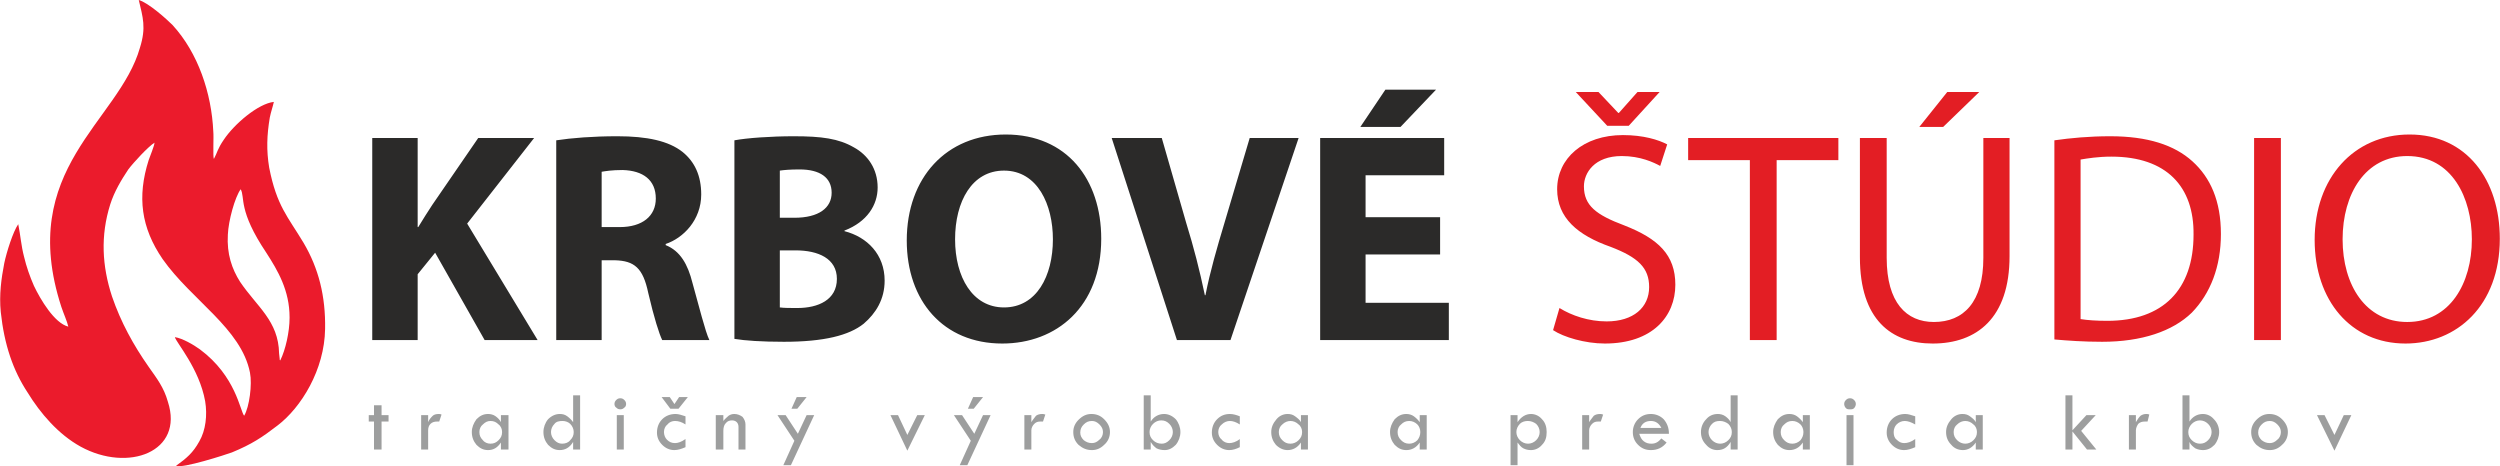 <?xml version="1.0" encoding="UTF-8"?>
<!DOCTYPE svg PUBLIC "-//W3C//DTD SVG 1.1//EN" "http://www.w3.org/Graphics/SVG/1.1/DTD/svg11.dtd">
<!-- Creator: CorelDRAW X8 -->
<svg xmlns="http://www.w3.org/2000/svg" xml:space="preserve" width="406.567mm" height="75.847mm" version="1.1" style="shape-rendering:geometricPrecision; text-rendering:geometricPrecision; image-rendering:optimizeQuality; fill-rule:evenodd; clip-rule:evenodd"
viewBox="0 0 4293 801"
 xmlns:xlink="http://www.w3.org/1999/xlink">
 <defs>
  <style type="text/css">
   <![CDATA[
    .fil0 {fill:#EB1B2C}
    .fil3 {fill:#9D9E9E;fill-rule:nonzero}
    .fil1 {fill:#2B2A29;fill-rule:nonzero}
    .fil2 {fill:#E31E24;fill-rule:nonzero}
   ]]>
  </style>
 </defs>
 <g id="Layer_x0020_1">
  <g id="_2575919904256">
   <path class="fil0" d="M117 561c-24,-6 -48,-47 -59,-70 -7,-16 -13,-33 -17,-50 -5,-19 -6,-36 -10,-56 -9,13 -20,48 -24,67 -5,26 -9,54 -6,84 6,56 21,100 46,138 22,36 53,72 91,93 82,45 178,9 150,-77 -7,-25 -19,-40 -33,-60 -26,-37 -48,-77 -63,-121 -17,-52 -20,-104 -3,-158 7,-22 19,-42 31,-60 9,-12 34,-39 45,-46 0,5 -8,24 -10,30 -20,63 -13,116 24,170 50,71 135,119 150,195 4,20 -1,59 -10,74 -7,-8 -14,-68 -76,-114 -11,-8 -30,-19 -43,-21 2,9 42,54 52,110 4,24 1,50 -10,69 -11,20 -22,29 -40,42 11,5 85,-19 96,-23 34,-14 52,-26 78,-46 41,-31 81,-96 82,-166 1,-56 -11,-104 -37,-148 -27,-45 -46,-63 -59,-129 -5,-30 -4,-56 1,-86 2,-10 5,-18 7,-27 -27,3 -68,38 -86,65 -11,16 -11,22 -17,33 -2,-4 0,-38 -1,-47 -3,-66 -26,-135 -70,-183 -10,-10 -41,-38 -58,-43 7,30 13,47 2,82 -36,127 -212,208 -135,445 4,12 10,25 12,34zm364 58c9,-18 16,-49 16,-73l0 -1c0,-46 -20,-80 -40,-111 -49,-73 -36,-95 -44,-109 -10,14 -21,54 -22,78 -2,33 7,59 21,81 29,43 66,67 67,123l1 9c0,3 0,2 1,3z"/>
   <g>
    <path class="fil1" d="M639 584l78 0 0 -113 30 -37 85 150 91 0 -121 -200 115 -147 -96 0 -79 115c-8,12 -16,25 -24,38l-1 0 0 -153 -78 0 0 347zm316 0l78 0 0 -137 23 0c33,1 48,13 57,56 10,43 19,71 24,81l81 0c-7,-14 -18,-59 -29,-98 -8,-32 -21,-55 -46,-65l0 -2c30,-10 61,-41 61,-85 0,-32 -11,-56 -32,-73 -24,-19 -61,-27 -112,-27 -42,0 -79,3 -105,7l0 343zm78 -194l0 -95c6,-1 17,-3 36,-3 35,1 57,17 57,49 0,30 -23,49 -62,49l-31 0zm228 192c18,3 47,5 85,5 69,0 112,-11 137,-31 21,-18 36,-42 36,-74 0,-45 -30,-75 -69,-85l0 -1c39,-15 57,-44 57,-74 0,-32 -17,-56 -41,-69 -26,-15 -55,-19 -103,-19 -39,0 -81,3 -102,7l0 341zm78 -208l0 -81c7,-1 17,-2 34,-2 35,0 55,14 55,40 0,26 -22,43 -64,43l-25 0zm0 154l0 -98 27 0c39,0 71,14 71,49 0,36 -32,50 -68,50 -13,0 -22,0 -30,-1zm382 62c93,0 170,-63 170,-180 0,-102 -59,-179 -164,-179 -102,0 -170,74 -170,182 0,104 63,177 164,177zm3 -62c-54,0 -84,-52 -84,-117 0,-65 29,-118 84,-118 58,0 84,59 84,118 0,63 -28,117 -84,117zm297 56l92 0 117 -347 -84 0 -44 148c-12,40 -24,81 -32,122l-1 0c-9,-43 -19,-82 -32,-124l-42 -146 -86 0 112 347zm246 0l221 0 0 -64 -143 0 0 -83 128 0 0 -64 -128 0 0 -72 135 0 0 -64 -213 0 0 347zm69 -366l69 0 61 -64 -87 0 -43 64z"/>
    <path class="fil2" d="M2667 567c18,12 55,23 89,23 82,0 121,-47 121,-101 0,-51 -29,-79 -88,-102 -48,-18 -69,-34 -69,-67 0,-23 18,-52 65,-52 32,0 55,11 66,17l12 -37c-15,-8 -41,-16 -76,-16 -68,0 -113,40 -113,93 0,49 35,79 92,99 47,18 66,36 66,69 0,35 -27,59 -73,59 -31,0 -60,-10 -81,-23l-11 38zm93 -351l37 0 53 -58 -38 0 -32 36 -1 0 -34 -36 -39 0 54 58zm245 368l46 0 0 -309 106 0 0 -38 -258 0 0 38 106 0 0 309zm189 -142c0,107 54,148 125,148 76,0 132,-44 132,-150l0 -203 -45 0 0 206c0,76 -34,110 -85,110 -47,0 -81,-33 -81,-110l0 -206 -46 0 0 205zm102 -224l41 0 62 -60 -55 0 -48 60zm232 365c23,2 50,4 82,4 68,0 121,-18 154,-50 32,-33 50,-79 50,-135 0,-57 -18,-97 -49,-125 -31,-28 -77,-43 -141,-43 -36,0 -68,3 -96,7l0 342zm45 -35l0 -274c12,-2 30,-5 53,-5 95,0 142,52 141,134 0,94 -52,148 -148,148 -18,0 -34,-1 -46,-3zm298 36l46 0 0 -347 -46 0 0 347zm260 6c88,0 162,-65 162,-180 0,-101 -57,-179 -155,-179 -96,0 -163,75 -163,181 0,104 62,178 156,178zm3 -37c-71,0 -111,-63 -111,-142 0,-78 39,-143 111,-143 77,0 111,72 111,143 0,76 -38,142 -111,142z"/>
   </g>
   <path class="fil3" d="M642 696l13 0 0 17 12 0 0 11 -12 0 0 48 -13 0 0 -48 -9 0 0 -11 9 0 0 -17zm93 17l0 12 0 0c2,-5 5,-8 8,-11 2,-2 6,-3 10,-3 1,0 3,0 5,1l-4 12c-2,0 -3,0 -4,0 -4,0 -8,1 -11,4 -3,3 -4,7 -4,11l0 33 -12 0 0 -59 12 0zm125 0l13 0 0 59 -13 0 0 -12c-6,9 -13,13 -22,13 -8,0 -14,-3 -20,-9 -5,-6 -8,-13 -8,-22 0,-8 3,-15 8,-22 6,-6 12,-9 20,-9 4,0 9,1 13,4 4,3 7,6 9,10l0 -12zm2 29c0,-5 -2,-10 -6,-13 -4,-4 -8,-6 -14,-6 -5,0 -9,2 -13,6 -4,3 -6,8 -6,13 0,6 2,10 6,14 3,4 8,6 13,6 6,0 10,-2 14,-6 4,-4 6,-8 6,-14zm122 -63l12 0 0 93 -12 0 0 -13c-6,10 -14,14 -23,14 -8,0 -14,-3 -20,-9 -5,-6 -8,-13 -8,-22 0,-8 3,-16 8,-22 6,-6 13,-9 20,-9 5,0 9,1 13,4 4,3 7,6 10,10l0 -46zm1 63c0,-5 -2,-10 -6,-14 -3,-3 -8,-5 -13,-5 -6,0 -11,1 -14,5 -4,4 -6,9 -6,14 0,5 2,10 6,14 4,4 8,6 13,6 6,0 11,-2 14,-6 4,-4 6,-8 6,-14zm70 -48c0,-3 1,-5 3,-7 2,-2 4,-3 7,-3 3,0 5,1 7,3 2,2 3,4 3,7 0,2 -1,5 -3,6 -2,2 -4,3 -7,3 -3,0 -5,-1 -7,-3 -2,-1 -3,-4 -3,-6zm4 19l12 0 0 59 -12 0 0 -59zm118 41l0 14c-7,3 -13,5 -19,5 -8,0 -15,-3 -21,-9 -6,-6 -9,-13 -9,-21 0,-9 3,-17 9,-23 6,-6 14,-9 23,-9 5,0 11,2 17,4l0 14c-6,-4 -12,-6 -18,-6 -5,0 -10,2 -13,6 -4,3 -6,8 -6,13 0,5 2,10 5,13 4,4 8,6 14,6 5,0 11,-2 18,-7zm-19 -60l8 -12 15 0 -16 20 -14 0 -15 -20 14 0 8 12zm71 78l0 -59 13 0 0 10c3,-4 7,-7 9,-9 3,-2 6,-3 10,-3 5,0 10,2 14,5 3,4 5,8 5,13l0 43 -12 0 0 -39c0,-3 -1,-6 -3,-8 -2,-2 -5,-3 -8,-3 -4,0 -8,1 -11,5 -3,3 -4,8 -4,13l0 32 -13 0zm106 -59l14 0 21 32 15 -32 13 0 -40 86 -13 0 19 -42 -29 -44zm24 -11l9 -20 17 0 -16 20 -10 0zm170 11l13 0 16 34 17 -34 13 0 -30 61 -29 -61zm109 0l14 0 21 32 15 -32 13 0 -40 86 -13 0 19 -42 -29 -44zm24 -11l9 -20 17 0 -16 20 -10 0zm109 11l0 12 0 0c3,-5 6,-8 8,-11 3,-2 6,-3 11,-3 1,0 2,0 5,1l-4 12c-2,0 -4,0 -5,0 -4,0 -7,1 -10,4 -3,3 -5,7 -5,11l0 33 -12 0 0 -59 12 0zm72 29c0,-8 3,-15 9,-21 7,-7 14,-10 22,-10 9,0 16,3 22,9 7,7 10,14 10,22 0,8 -3,16 -10,22 -6,6 -13,9 -21,9 -9,0 -16,-3 -23,-9 -6,-6 -9,-13 -9,-22zm51 0c0,-5 -2,-9 -6,-13 -4,-4 -8,-6 -13,-6 -6,0 -10,2 -14,6 -4,4 -6,8 -6,14 0,5 2,9 6,13 4,3 8,5 14,5 5,0 9,-2 13,-6 4,-3 6,-8 6,-13zm70 -63l12 0 0 45c5,-8 13,-13 23,-13 7,0 14,3 20,9 5,6 8,14 8,22 0,8 -3,16 -8,22 -6,6 -12,9 -19,9 -5,0 -10,-1 -14,-3 -4,-3 -7,-6 -10,-11l0 13 -12 0 0 -93zm50 63c0,-5 -2,-10 -6,-14 -4,-4 -8,-6 -14,-6 -5,0 -10,2 -14,6 -4,4 -6,9 -6,14 0,6 2,10 6,14 4,4 9,6 15,6 5,0 9,-2 13,-6 4,-4 6,-9 6,-14zm115 12l0 14c-6,3 -12,5 -18,5 -8,0 -15,-3 -21,-9 -6,-6 -9,-13 -9,-21 0,-9 3,-17 9,-23 6,-6 13,-9 22,-9 6,0 12,2 17,4l0 14c-6,-4 -12,-6 -17,-6 -5,0 -10,2 -14,6 -4,3 -6,8 -6,13 0,5 2,10 6,13 3,4 8,6 13,6 5,0 12,-2 18,-7zm105 -41l12 0 0 59 -12 0 0 -12c-6,9 -14,13 -23,13 -7,0 -14,-3 -20,-9 -5,-6 -8,-13 -8,-22 0,-8 3,-15 9,-22 5,-6 12,-9 19,-9 5,0 9,1 13,4 4,3 8,6 10,10l0 -12zm2 29c0,-5 -2,-10 -6,-13 -4,-4 -9,-6 -14,-6 -5,0 -10,2 -14,6 -4,3 -6,8 -6,13 0,6 2,10 6,14 4,4 8,6 14,6 5,0 10,-2 14,-6 4,-4 6,-8 6,-14zm202 -29l12 0 0 59 -12 0 0 -12c-6,9 -14,13 -23,13 -8,0 -14,-3 -20,-9 -5,-6 -8,-13 -8,-22 0,-8 3,-15 8,-22 6,-6 12,-9 20,-9 4,0 9,1 13,4 4,3 7,6 10,10l0 -12zm1 29c0,-5 -2,-10 -5,-13 -4,-4 -9,-6 -14,-6 -6,0 -10,2 -14,6 -4,3 -6,8 -6,13 0,6 2,10 6,14 4,4 8,6 14,6 5,0 10,-2 14,-6 3,-4 5,-8 5,-14zm167 -29l0 12 0 0c6,-9 14,-14 23,-14 7,0 14,3 19,9 6,6 8,14 8,22 0,9 -2,16 -8,22 -5,6 -12,9 -19,9 -5,0 -9,-1 -13,-3 -4,-2 -7,-6 -10,-10l0 0 0 39 -12 0 0 -86 12 0zm38 29c0,-5 -2,-10 -6,-14 -4,-3 -9,-5 -14,-5 -5,0 -10,1 -14,5 -4,4 -6,9 -6,14 0,5 2,10 6,14 4,4 9,6 14,6 5,0 10,-2 14,-6 4,-4 6,-9 6,-14zm85 -29l0 12 0 0c3,-5 6,-8 8,-11 3,-2 6,-3 11,-3 1,0 2,0 5,1l-4 12c-2,0 -4,0 -5,0 -4,0 -7,1 -10,4 -3,3 -5,7 -5,11l0 33 -12 0 0 -59 12 0zm137 32l-51 0c2,6 4,10 8,13 4,3 8,4 13,4 7,0 12,-3 17,-9l9 7c-7,9 -16,13 -27,13 -9,0 -16,-3 -22,-9 -6,-6 -9,-13 -9,-22 0,-8 3,-16 9,-22 6,-6 13,-9 22,-9 8,0 16,3 22,9 6,7 9,15 9,25zm-49 -10l36 0c-4,-8 -10,-12 -18,-12 -9,0 -15,4 -18,12zm155 -56l12 0 0 93 -12 0 0 -13c-6,10 -13,14 -23,14 -7,0 -14,-3 -19,-9 -6,-6 -9,-13 -9,-22 0,-8 3,-16 9,-22 5,-6 12,-9 20,-9 4,0 9,1 13,4 4,3 7,6 9,10l0 -46zm2 63c0,-5 -2,-10 -6,-14 -4,-3 -9,-5 -14,-5 -6,0 -10,1 -14,5 -4,4 -6,9 -6,14 0,5 2,10 6,14 4,4 9,6 14,6 5,0 10,-2 14,-6 4,-4 6,-8 6,-14zm122 -29l12 0 0 59 -12 0 0 -12c-6,9 -14,13 -23,13 -8,0 -14,-3 -20,-9 -5,-6 -8,-13 -8,-22 0,-8 3,-15 8,-22 6,-6 12,-9 20,-9 4,0 9,1 13,4 4,3 7,6 10,10l0 -12zm1 29c0,-5 -2,-10 -5,-13 -4,-4 -9,-6 -14,-6 -6,0 -10,2 -14,6 -4,3 -6,8 -6,13 0,6 2,10 6,14 4,4 8,6 14,6 5,0 10,-2 14,-6 3,-4 5,-8 5,-14zm70 -48c0,-3 1,-5 3,-7 2,-2 4,-3 7,-3 3,0 5,1 7,3 2,2 3,4 3,7 0,2 -1,5 -3,7 -2,2 -4,2 -7,2 -3,0 -5,0 -7,-2 -2,-2 -3,-5 -3,-7zm4 19l12 0 0 86 -12 0 0 -86zm118 41l0 14c-7,3 -13,5 -19,5 -8,0 -15,-3 -21,-9 -6,-6 -9,-13 -9,-21 0,-9 3,-17 9,-23 6,-6 14,-9 23,-9 5,0 11,2 17,4l0 14c-7,-4 -13,-6 -18,-6 -5,0 -10,2 -14,6 -3,3 -5,8 -5,13 0,5 1,10 5,13 4,4 8,6 13,6 6,0 12,-2 19,-7zm104 -41l12 0 0 59 -12 0 0 -12c-6,9 -14,13 -22,13 -8,0 -15,-3 -20,-9 -6,-6 -9,-13 -9,-22 0,-8 3,-15 9,-22 5,-6 12,-9 19,-9 5,0 9,1 13,4 4,3 8,6 10,10l0 -12zm2 29c0,-5 -2,-10 -6,-13 -4,-4 -9,-6 -14,-6 -5,0 -10,2 -14,6 -4,3 -6,8 -6,13 0,6 2,10 6,14 4,4 9,6 14,6 5,0 10,-2 14,-6 4,-4 6,-8 6,-14zm152 -63l12 0 0 60 24 -26 16 0 -25 27 26 32 -16 0 -25 -31 0 31 -12 0 0 -93zm121 34l0 12 0 0c3,-5 5,-8 8,-11 3,-2 6,-3 10,-3 1,0 3,0 5,1l-3 12c-3,0 -4,0 -5,0 -4,0 -8,1 -11,4 -2,3 -4,7 -4,11l0 33 -12 0 0 -59 12 0zm80 -34l12 0 0 45c5,-8 13,-13 23,-13 7,0 14,3 19,9 6,6 9,14 9,22 0,8 -3,16 -8,22 -6,6 -12,9 -20,9 -4,0 -9,-1 -13,-3 -4,-3 -8,-6 -10,-11l0 13 -12 0 0 -93zm50 63c0,-5 -2,-10 -6,-14 -4,-4 -9,-6 -14,-6 -5,0 -10,2 -14,6 -4,4 -6,9 -6,14 0,6 2,10 6,14 4,4 9,6 14,6 6,0 10,-2 14,-6 4,-4 6,-9 6,-14zm68 0c0,-8 3,-15 9,-21 7,-7 14,-10 22,-10 9,0 16,3 22,9 7,7 10,14 10,22 0,8 -3,16 -10,22 -6,6 -13,9 -21,9 -9,0 -16,-3 -23,-9 -6,-6 -9,-13 -9,-22zm51 0c0,-5 -2,-9 -6,-13 -4,-4 -8,-6 -13,-6 -6,0 -10,2 -14,6 -4,4 -6,8 -6,14 0,5 2,9 6,13 4,3 8,5 14,5 5,0 9,-2 13,-6 4,-3 6,-8 6,-13zm62 -29l13 0 17 34 16 -34 13 0 -29 61 -30 -61z"/>
  </g>
 </g>
</svg>
